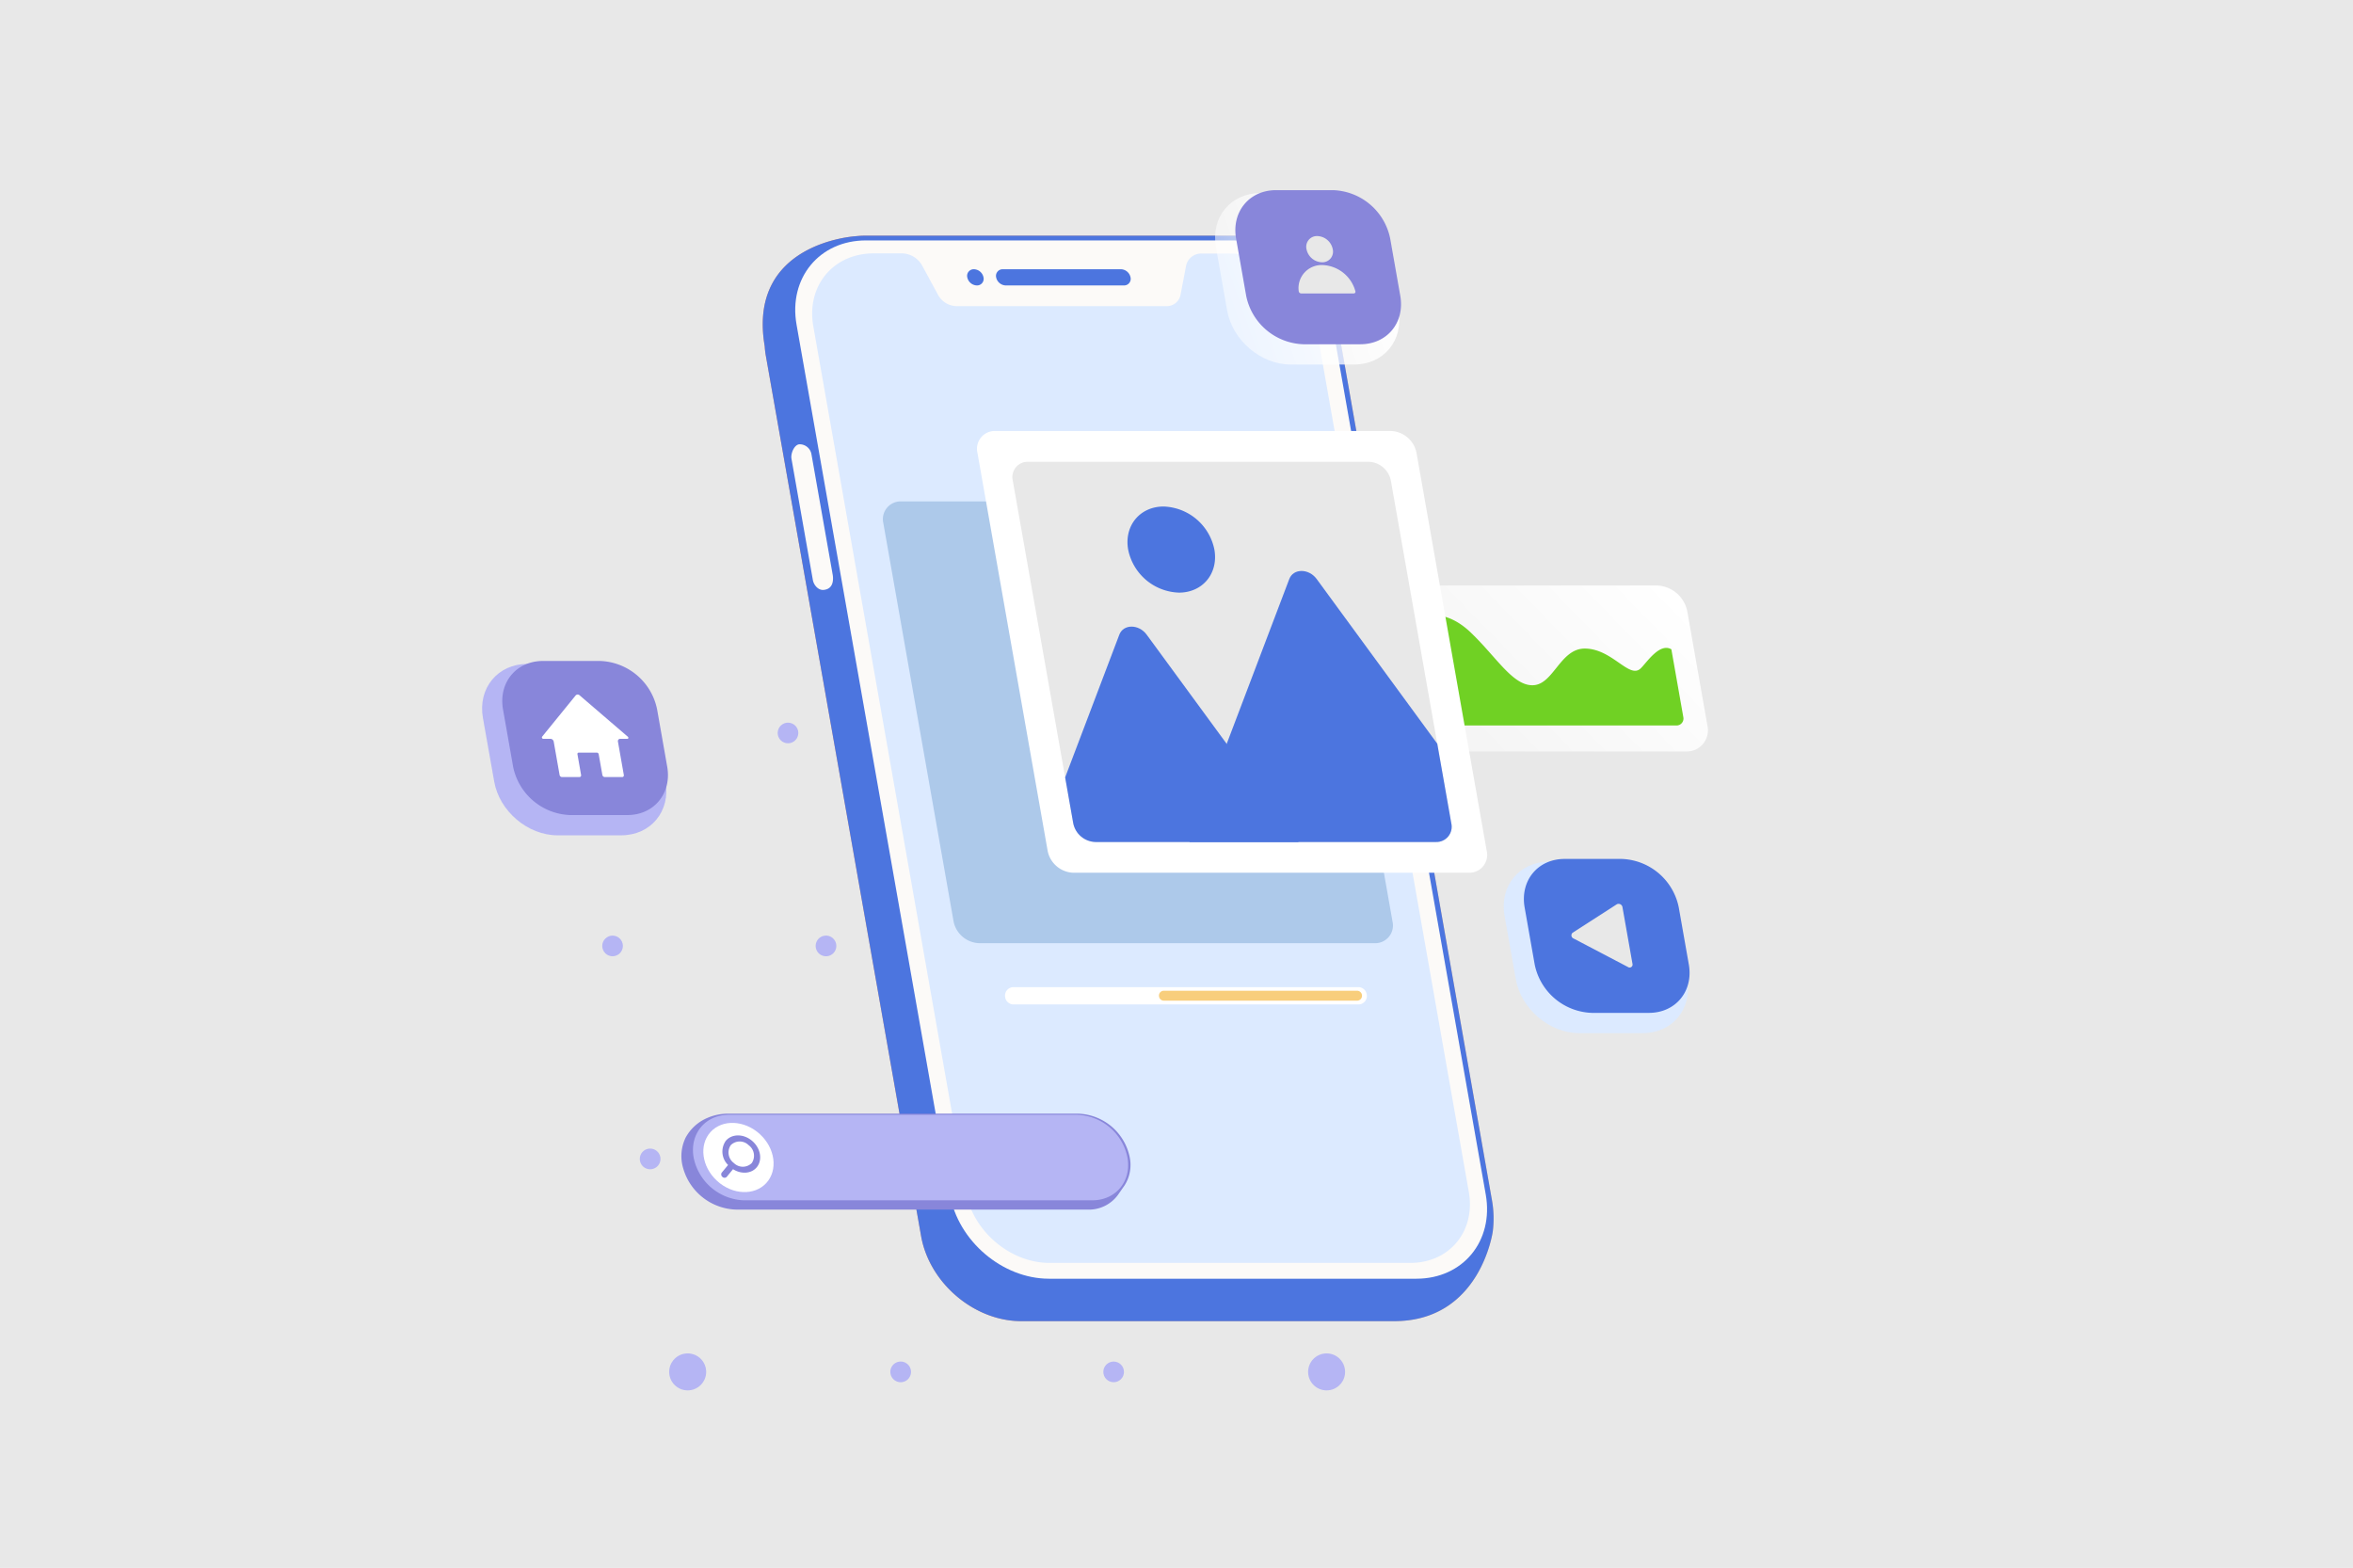 <svg xmlns="http://www.w3.org/2000/svg" xmlns:xlink="http://www.w3.org/1999/xlink" viewBox="0 0 556.09 370.57"><defs><style>.cls-1{fill:none;}.cls-2{isolation:isolate;}.cls-3{fill:#e8e8e8;}.cls-15,.cls-4{mix-blend-mode:soft-light;}.cls-4{fill:url(#linear-gradient);}.cls-5{fill:#70d124;}.cls-6{fill:#b5b5f4;}.cls-7{fill:url(#linear-gradient-2);}.cls-8{fill:#4c75df;}.cls-9{fill:#fcfaf8;}.cls-10{fill:#dceaff;}.cls-11{fill:#adc9ea;}.cls-12{fill:#fff;}.cls-13{fill:#f8ce7c;}.cls-14{fill:#8886da;}.cls-15{fill:url(#linear-gradient-3);}.cls-16{clip-path:url(#clip-path);}</style><linearGradient id="linear-gradient" x1="263.46" y1="137.39" x2="329.2" y2="178.61" gradientTransform="matrix(-1, 0, 0.35, 1, 607.83, 0)" gradientUnits="userSpaceOnUse"><stop offset="0" stop-color="#fff"/><stop offset="1" stop-color="#fff" stop-opacity="0.5"/></linearGradient><linearGradient id="linear-gradient-2" x1="180.6" y1="183.98" x2="353.31" y2="183.98" gradientTransform="matrix(-1, 0, 0, 1, 533.58, 0)" gradientUnits="userSpaceOnUse"><stop offset="0" stop-color="#f4c291"/><stop offset="1" stop-color="#ef986d"/></linearGradient><linearGradient id="linear-gradient-3" x1="270.23" y1="65.87" x2="313.83" y2="65.87" gradientTransform="matrix(-1, 0, 0.35, 1, 577.77, 0)" xlink:href="#linear-gradient"/><clipPath id="clip-path"><path class="cls-1" d="M258.87,199h80.47a3.61,3.61,0,0,0,3.65-4.43l-14.29-81a5.51,5.51,0,0,0-5.21-4.43H243a3.61,3.61,0,0,0-3.65,4.43l14.29,81A5.51,5.51,0,0,0,258.87,199Z"/></clipPath></defs><title>merit</title><g class="cls-2"><g id="_鋋嶱x5F_1" data-name="‘鋋嶱x5F 1"><rect class="cls-3" width="556.09" height="370.57"/><path class="cls-4" d="M342.82,177.6h55.7a5,5,0,0,0,5-6.11l-4.76-27a7.6,7.6,0,0,0-7.19-6.12h-55.7a5,5,0,0,0-5,6.12l4.76,27A7.59,7.59,0,0,0,342.82,177.6Z"/><path class="cls-5" d="M395,153.46l2.82,16a1.64,1.64,0,0,1-1.66,2H343a2.51,2.51,0,0,1-2.37-2l-4.18-23.71s5-2.14,11.16,3.76,10,12.69,14.79,12.43,6.38-8.77,12.25-8.66c6.42.11,10.39,7.22,13.06,4.72C389.11,156.7,392.19,151.8,395,153.46Z"/><line class="cls-6" x1="286.89" y1="173.23" x2="313.52" y2="324.23"/><line class="cls-6" x1="236.56" y1="173.23" x2="263.19" y2="324.23"/><line class="cls-6" x1="186.23" y1="173.23" x2="212.85" y2="324.23"/><line class="cls-6" x1="135.89" y1="173.23" x2="162.52" y2="324.23"/><line class="cls-6" x1="135.89" y1="173.23" x2="286.89" y2="173.23"/><line class="cls-6" x1="144.77" y1="223.56" x2="295.77" y2="223.56"/><line class="cls-6" x1="153.64" y1="273.9" x2="304.64" y2="273.9"/><line class="cls-6" x1="162.52" y1="324.23" x2="313.52" y2="324.23"/><path class="cls-6" d="M251.94,273.9a2.44,2.44,0,1,0,2.43-2.44A2.43,2.43,0,0,0,251.94,273.9Z"/><circle class="cls-6" cx="186.23" cy="173.23" r="2.44"/><circle class="cls-6" cx="286.89" cy="173.23" r="4.37"/><circle class="cls-6" cx="135.89" cy="173.23" r="4.37"/><circle class="cls-6" cx="162.52" cy="324.23" r="4.37"/><circle class="cls-6" cx="313.52" cy="324.23" r="4.37"/><circle class="cls-6" cx="263.19" cy="324.23" r="2.44"/><path class="cls-6" d="M210.42,324.23a2.44,2.44,0,1,0,2.43-2.44A2.43,2.43,0,0,0,210.42,324.23Z"/><path class="cls-6" d="M151.21,273.9a2.44,2.44,0,1,0,2.43-2.44A2.43,2.43,0,0,0,151.21,273.9Z"/><circle class="cls-6" cx="144.77" cy="223.56" r="2.44"/><path class="cls-6" d="M302.21,273.9a2.44,2.44,0,1,0,2.43-2.44A2.43,2.43,0,0,0,302.21,273.9Z"/><circle class="cls-6" cx="295.77" cy="223.56" r="2.44"/><circle class="cls-6" cx="236.56" cy="173.23" r="2.44"/><circle class="cls-6" cx="245.54" cy="223.56" r="2.44"/><path class="cls-6" d="M192.77,223.56a2.44,2.44,0,1,0,2.44-2.44A2.44,2.44,0,0,0,192.77,223.56Z"/><path class="cls-6" d="M201.6,273.9a2.44,2.44,0,1,0,2.44-2.44A2.43,2.43,0,0,0,201.6,273.9Z"/><path class="cls-7" d="M202.43,55.81h0a18.52,18.52,0,0,1,2-.11h87.85c11.12,0,21.72,9,23.68,20.13l36.67,208a24.51,24.51,0,0,1,.16,7.22s-2.92,21.38-23.57,21.19H241.36c-11.12,0-21.72-9-23.68-20.13L181,84.12a18.14,18.14,0,0,1-.27-2.28h0C176.5,57.11,202.43,55.81,202.43,55.81Z"/><path class="cls-8" d="M202.43,55.81h0a18.52,18.52,0,0,1,2-.11h87.85c11.12,0,21.72,9,23.68,20.13l36.67,208a24.51,24.51,0,0,1,.16,7.22s-2.92,21.38-23.57,21.19H241.36c-11.12,0-21.72-9-23.68-20.13L181,84.12a18.14,18.14,0,0,1-.27-2.28h0C176.5,57.11,202.43,55.81,202.43,55.81Z"/><path class="cls-9" d="M247.9,302.21h86.84c11,0,18.33-8.91,16.39-19.9L314.88,76.72c-1.94-11-12.42-19.9-23.41-19.9H204.64c-11,0-18.33,8.91-16.39,19.9L224.5,282.31C226.44,293.3,236.92,302.21,247.9,302.21Z"/><path class="cls-10" d="M192.21,77.11,228.28,281.7c1.64,9.26,10.47,16.77,19.73,16.77h85.31c9.26,0,15.44-7.51,13.81-16.77L311.05,77.11c-1.67-9.5-10.73-17.19-20.22-17.19H284a3.63,3.63,0,0,0-3.71,3L279,69.67a3.29,3.29,0,0,1-3.37,2.68H226a5.08,5.08,0,0,1-4.32-2.69L218,62.88a5.59,5.59,0,0,0-4.76-3h-6.83C196.88,59.92,190.54,67.61,192.21,77.11Z"/><path class="cls-8" d="M237.69,67.46H265.6a1.56,1.56,0,0,0,1.58-1.92h0a2.39,2.39,0,0,0-2.25-1.91H237a1.57,1.57,0,0,0-1.58,1.91h0A2.39,2.39,0,0,0,237.69,67.46Z"/><path class="cls-8" d="M228.6,65.54a2.39,2.39,0,0,0,2.25,1.92,1.56,1.56,0,0,0,1.58-1.92,2.38,2.38,0,0,0-2.25-1.91A1.56,1.56,0,0,0,228.6,65.54Z"/><path class="cls-9" d="M194.82,139.4h0c2-.28,2.17-2.15,2-3.41l-5.06-28.7A2.83,2.83,0,0,0,189,105h0c-1.26,0-2.17,2.15-1.95,3.41l5.06,28.7C192.36,138.38,193.5,139.64,194.82,139.4Z"/><path class="cls-11" d="M231.39,222.91h93.47a4.19,4.19,0,0,0,4.23-5.15L312.5,123.64a6.4,6.4,0,0,0-6.05-5.14H213a4.2,4.2,0,0,0-4.24,5.14l16.6,94.12A6.4,6.4,0,0,0,231.39,222.91Z"/><path class="cls-12" d="M253.65,206.26h93.47a4.21,4.21,0,0,0,4.24-5.15L334.76,107a6.4,6.4,0,0,0-6.05-5.14H235.24A4.2,4.2,0,0,0,231,107l16.6,94.12A6.41,6.41,0,0,0,253.65,206.26Z"/><path class="cls-3" d="M258.87,199h80.47a3.61,3.61,0,0,0,3.65-4.43l-14.29-81a5.51,5.51,0,0,0-5.21-4.43H243a3.61,3.61,0,0,0-3.65,4.43l14.29,81A5.51,5.51,0,0,0,258.87,199Z"/><path class="cls-8" d="M266.62,129.89a12.66,12.66,0,0,0,12,10.17c5.62,0,9.37-4.55,8.38-10.17a12.67,12.67,0,0,0-12-10.18C269.38,119.71,265.63,124.27,266.62,129.89Z"/><path class="cls-1" d="M258.87,199h80.47a3.61,3.61,0,0,0,3.65-4.43l-14.29-81a5.51,5.51,0,0,0-5.21-4.43H243a3.61,3.61,0,0,0-3.65,4.43l14.29,81A5.51,5.51,0,0,0,258.87,199Z"/><path class="cls-12" d="M237.56,235.71h0a2,2,0,0,0,2,1.68H321a2,2,0,0,0,2-2.4h0a2,2,0,0,0-2-1.69H239.58A2,2,0,0,0,237.56,235.71Z"/><path class="cls-13" d="M273.93,235.55h0a1.13,1.13,0,0,0,1.13.94h45.68a1.15,1.15,0,0,0,1.13-1.34h0a1.16,1.16,0,0,0-1.13-1H275.06A1.14,1.14,0,0,0,273.93,235.55Z"/><path class="cls-14" d="M162.05,268.84a10.48,10.48,0,0,1,5.14-4.64,12.25,12.25,0,0,1,4.81-1h82.87A12.87,12.87,0,0,1,267,273.55h0a9,9,0,0,1-1.23,6.61h0l-1.6,2.29v0a8.51,8.51,0,0,1-7.07,3.43H174.52a13.44,13.44,0,0,1-13.05-9.74A10,10,0,0,1,162.05,268.84Z"/><path class="cls-6" d="M175.81,283.68h82.33c5.58,0,9.31-4.53,8.32-10.11h0a12.56,12.56,0,0,0-11.88-10.1H172.25c-5.58,0-9.31,4.52-8.32,10.1h0A12.57,12.57,0,0,0,175.81,283.68Z"/><ellipse class="cls-12" cx="174.52" cy="273.57" rx="7.49" ry="8.93" transform="translate(-145.1 217.52) rotate(-47.52)"/><path class="cls-14" d="M172.07,275.33l-1.51,1.82a.76.76,0,0,0,.18,1,.72.72,0,0,0,1,0l1.5-1.83c1.94,1.24,4.34,1.09,5.61-.46,1.41-1.71.92-4.51-1.1-6.23s-4.81-1.71-6.23,0A4.42,4.42,0,0,0,172.07,275.33Zm.63-4.68a3,3,0,0,1,4.23,0,3.09,3.09,0,0,1,.74,4.22,3,3,0,0,1-4.23,0A3.09,3.09,0,0,1,172.7,270.65Z"/><path class="cls-6" d="M131.78,197.42h15c7.05,0,11.75-5.71,10.51-12.75l-2.65-15c-1.25-7-8-12.76-15-12.76h-15c-7,0-11.75,5.71-10.51,12.76l2.66,15C118,191.71,124.74,197.42,131.78,197.42Z"/><path class="cls-14" d="M134.74,192.63h13.51c6.32,0,10.55-5.13,9.43-11.45l-2.38-13.51a14.26,14.26,0,0,0-13.48-11.46h-13.5c-6.33,0-10.55,5.13-9.44,11.46l2.38,13.51A14.27,14.27,0,0,0,134.74,192.63Z"/><path class="cls-12" d="M128.11,174.12l7.95-9.78a.65.65,0,0,1,.93,0l11.39,9.78c.21.19.14.49-.12.49h-1.68a.54.54,0,0,0-.54.66l1.39,7.89a.4.4,0,0,1-.4.49h-4.1a.61.61,0,0,1-.57-.49l-.87-4.91a.46.46,0,0,0-.44-.38h-4.27a.31.31,0,0,0-.31.38l.86,4.91a.4.4,0,0,1-.4.49h-4.11a.61.61,0,0,1-.57-.49l-1.39-7.89a.82.82,0,0,0-.77-.66H128.4A.33.33,0,0,1,128.11,174.12Z"/><path class="cls-10" d="M373.22,244.17h15c7.05,0,11.75-5.72,10.51-12.76l-2.65-15c-1.25-7-8-12.76-15-12.76h-15c-7,0-11.75,5.72-10.51,12.76l2.66,15C359.46,238.45,366.18,244.17,373.22,244.17Z"/><path class="cls-8" d="M376.18,239.38h13.51c6.32,0,10.55-5.13,9.43-11.46l-2.38-13.5A14.26,14.26,0,0,0,383.26,203h-13.5c-6.33,0-10.55,5.13-9.44,11.46l2.38,13.5A14.27,14.27,0,0,0,376.18,239.38Z"/><path class="cls-3" d="M382.13,213.7l-10.47,6.74a.81.81,0,0,0,.24,1.37l12.84,6.73a.69.69,0,0,0,1.08-.68l-2.38-13.47A.93.93,0,0,0,382.13,213.7Z"/><path class="cls-15" d="M305,86.15h15c7.05,0,11.75-5.71,10.51-12.76l-2.65-15c-1.25-7-8-12.76-15-12.76h-15c-7,0-11.75,5.71-10.5,12.76l2.65,15C291.27,80.44,298,86.15,305,86.15Z"/><path class="cls-14" d="M308,81.36H321.5c6.32,0,10.55-5.13,9.43-11.46l-2.38-13.5a14.26,14.26,0,0,0-13.48-11.46h-13.5c-6.33,0-10.55,5.13-9.44,11.46l2.38,13.5A14.27,14.27,0,0,0,308,81.36Z"/><path class="cls-3" d="M307.5,69.35a.6.6,0,0,1-.57-.52,5.45,5.45,0,0,1,5.6-6.19,8.38,8.38,0,0,1,7.79,6.19.39.39,0,0,1-.38.52Z"/><path class="cls-3" d="M308.77,58.89a3.85,3.85,0,0,0,3.65,3.1,2.52,2.52,0,0,0,2.55-3.1,3.85,3.85,0,0,0-3.64-3.1A2.53,2.53,0,0,0,308.77,58.89Z"/><g class="cls-16"><path class="cls-8" d="M244.19,203.59h66.08L271,150c-1.86-2.54-5.51-2.54-6.47,0Z"/></g><g class="cls-16"><path class="cls-8" d="M279.36,203.59h80.69l-48.88-66.75c-1.86-2.53-5.51-2.53-6.47,0Z"/></g></g></g></svg>